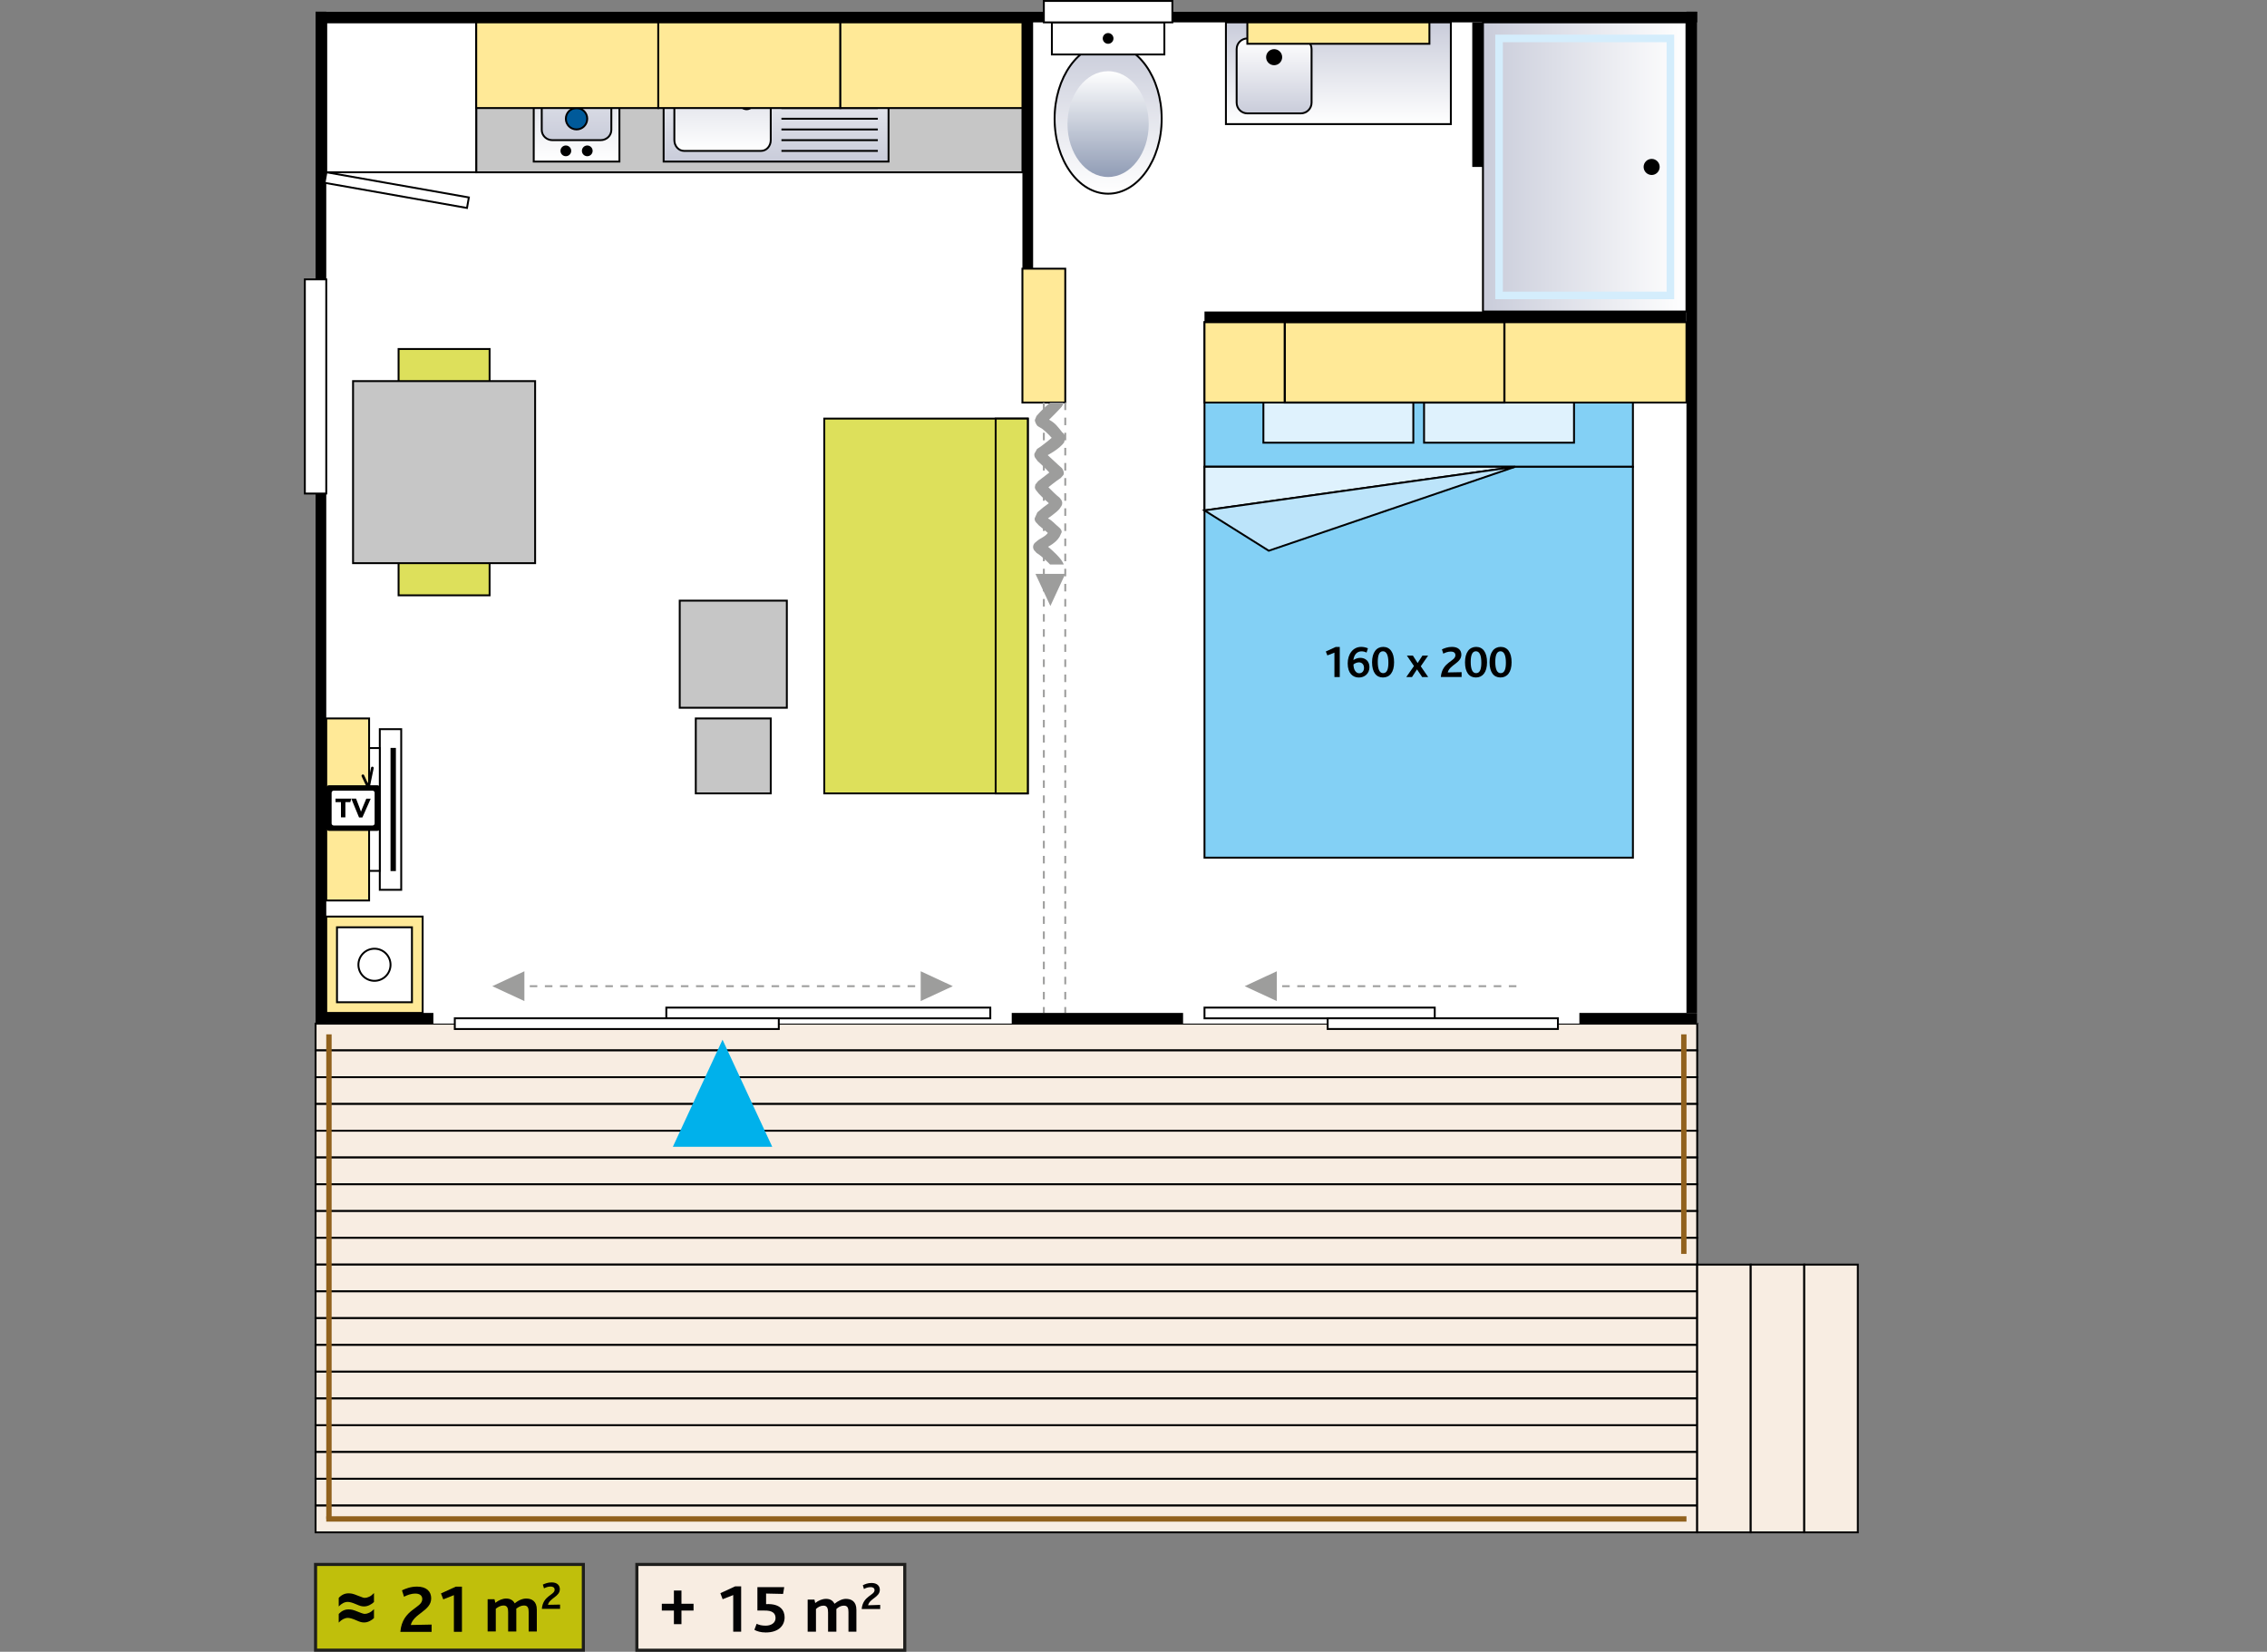 <?xml version="1.0" encoding="utf-8"?>
<!-- Generator: Adobe Illustrator 25.3.1, SVG Export Plug-In . SVG Version: 6.00 Build 0)  -->
<svg version="1.1" xmlns="http://www.w3.org/2000/svg" xmlns:xlink="http://www.w3.org/1999/xlink" x="0px" y="0px"
	 viewBox="0 0 600 437.22" style="enable-background:new 0 0 600 437.22;" xml:space="preserve">
<rect x="0" y="0" width="600" height="437.22" fill="#808080" stroke="none"/>
<style type="text/css">
	.st0{fill:#F8EDE2;stroke:#000000;stroke-width:0.5;stroke-miterlimit:10;}
	.st1{fill:#FFFFFF;}
	.st2{fill:#83D0F5;stroke:#000000;stroke-width:0.5;}
	.st3{fill:#DFF2FD;stroke:#000000;stroke-width:0.5;}
	.st4{fill:#BCE4FA;stroke:#000000;stroke-width:0.5;}
	.st5{fill:#FFE997;stroke:#000000;stroke-width:0.5;}
	.st6{fill:url(#SVGID_1_);stroke:#000000;stroke-width:0.5;}
	.st7{fill:url(#SVGID_2_);stroke:#000000;stroke-width:0.5;}
	.st8{fill:url(#SVGID_3_);}
	.st9{fill:#FFFFFF;stroke:#000000;stroke-width:0.5;}
	.st10{fill:#C6C6C6;stroke:#000000;stroke-width:0.5;}
	.st11{fill:url(#SVGID_4_);stroke:#000000;stroke-width:0.5;}
	.st12{fill:url(#SVGID_5_);stroke:#000000;stroke-width:0.5;}
	.st13{fill:none;stroke:#000000;stroke-width:0.5;}
	.st14{fill:#462810;stroke:#000000;stroke-width:0.5;}
	.st15{fill:url(#SVGID_6_);stroke:#000000;stroke-width:0.5;}
	.st16{fill:url(#SVGID_7_);stroke:#000000;stroke-width:0.5;}
	.st17{fill:#005A9A;stroke:#000000;stroke-width:0.5;}
	.st18{fill:#FFFFFF;stroke:#000000;stroke-width:0.5;}
	.st19{fill:#DDE05B;stroke:#000000;stroke-width:0.5;stroke-miterlimit:10;}
	.st20{fill:#91611D;}
	.st21{fill:url(#SVGID_8_);stroke:#000000;stroke-width:0.5;}
	.st22{fill:none;stroke:#D4EDFC;stroke-width:2;}
	.st23{fill:url(#SVGID_9_);stroke:#000000;stroke-width:0.5;}
	.st24{fill:none;stroke:#9D9D9C;stroke-width:0.5;stroke-miterlimit:10;stroke-dasharray:2,2,2,2,2,2;}
	.st25{fill:#9D9D9C;}
	.st26{fill:#00B1EB;}
	.st27{fill:#C0BF0B;stroke:#1E1E1C;stroke-width:0.817;}
	.st28{fill:#010202;}
	.st29{fill:#FFE997;stroke:#000000;stroke-width:0.549;}
	.st30{fill:#FFFFFF;stroke:#000000;stroke-width:0.5;stroke-miterlimit:10;}
	.st31{fill:#F8EDE2;stroke:#1E1E1C;stroke-width:0.817;stroke-miterlimit:10;}
	.st32{fill:#030304;}
	.st33{fill:#020203;}
	.st34{display:none;}
	.st35{display:inline;}
	.st36{fill:#1E1E1C;}
</style>
<g id="Calque_1">
	<rect x="83.52" y="270.96" class="st0" width="365.67" height="7.09"/>
	<rect x="83.52" y="278.04" class="st0" width="365.67" height="7.09"/>
	<rect x="83.52" y="285.13" class="st0" width="365.67" height="7.09"/>
	<rect x="83.52" y="292.22" class="st0" width="365.67" height="7.09"/>
	<rect x="83.52" y="299.3" class="st0" width="365.67" height="7.09"/>
	<rect x="83.52" y="306.39" class="st0" width="365.67" height="7.09"/>
	<rect x="83.52" y="313.48" class="st0" width="365.67" height="7.09"/>
	<rect x="83.52" y="320.56" class="st0" width="365.67" height="7.09"/>
	<rect x="83.52" y="327.65" class="st0" width="365.67" height="7.09"/>
	<rect x="83.52" y="334.74" class="st0" width="365.67" height="7.09"/>
	<rect x="83.52" y="341.82" class="st0" width="365.67" height="7.09"/>
	<rect x="83.52" y="348.91" class="st0" width="365.67" height="7.09"/>
	<rect x="83.52" y="356" class="st0" width="365.67" height="7.09"/>
	<rect x="83.52" y="363.08" class="st0" width="365.67" height="7.09"/>
	<rect x="83.52" y="370.17" class="st0" width="365.67" height="7.09"/>
	<rect x="83.52" y="377.26" class="st0" width="365.67" height="7.09"/>
	<rect x="83.52" y="384.34" class="st0" width="365.67" height="7.09"/>
	<rect x="83.52" y="391.43" class="st0" width="365.67" height="7.09"/>
	<rect x="83.52" y="398.52" class="st0" width="365.67" height="7.09"/>
	<rect x="83.52" y="3.08" class="st1" width="365.67" height="267.87"/>
	<rect x="318.79" y="85.29" class="st2" width="113.39" height="38.27"/>
	<rect x="318.79" y="123.56" class="st2" width="113.39" height="103.46"/>
	<polygon class="st3" points="318.79,123.56 318.79,135.11 401,123.56 	"/>
	<polygon class="st4" points="318.79,135.11 335.8,145.78 401,123.56 	"/>
	<g>
		<g>
			<path d="M353.18,179.21v-6.46l-1.87,0.74l-0.41-1.04l2.61-1.2h1.08v7.96H353.18z"/>
			<path d="M359.65,179.34c-1.6,0-2.96-1.12-2.96-3.73c0-2.42,1.36-4.38,3.57-4.38c0.55,0,1.16,0.1,1.79,0.37l-0.37,1.14
				c-0.43-0.23-0.88-0.33-1.31-0.33c-1.09,0-1.99,0.73-2.17,2.31c0.48-0.32,1.1-0.59,1.83-0.59c1.31,0,2.42,0.86,2.42,2.46
				C362.45,178.29,361.17,179.34,359.65,179.34z M359.68,175.32c-0.54,0-1.1,0.25-1.46,0.55c0.01,1.51,0.71,2.34,1.52,2.34
				c0.74,0,1.27-0.55,1.27-1.41C361.01,175.84,360.4,175.32,359.68,175.32z"/>
			<path d="M366.02,179.33c-1.78,0-2.88-1.39-2.88-4.02c0-2.63,1.18-4.08,2.95-4.08c1.79,0,2.88,1.45,2.88,4.08
				C368.97,177.94,367.81,179.33,366.02,179.33z M366.02,172.39c-1.09,0-1.37,1.31-1.37,2.83c0,1.9,0.45,2.96,1.43,2.96
				c1.1,0,1.38-1.26,1.38-2.77C367.46,173.5,367,172.39,366.02,172.39z"/>
			<path d="M376.4,179.21l-1.37-2.03l-1.32,2.03h-1.51l2.03-2.91l-1.87-2.76h1.59l1.25,1.96l1.27-1.96h1.5l-1.94,2.83l1.96,2.84
				H376.4z"/>
			<path d="M381.34,179.21c0.35-4.05,3.86-4.11,3.86-5.77c0-0.71-0.55-0.97-1.2-0.97c-0.83,0-1.46,0.28-2.01,0.55l-0.36-1.13
				c0.66-0.31,1.54-0.66,2.66-0.66c1.68,0,2.48,0.88,2.48,2.06c0,2.23-3.09,2.67-3.6,4.7l3.67-0.07v1.28H381.34z"/>
			<path d="M390.62,179.33c-1.78,0-2.88-1.39-2.88-4.02c0-2.63,1.18-4.08,2.95-4.08c1.79,0,2.88,1.45,2.88,4.08
				C393.57,177.94,392.4,179.33,390.62,179.33z M390.62,172.39c-1.09,0-1.37,1.31-1.37,2.83c0,1.9,0.46,2.96,1.43,2.96
				c1.1,0,1.38-1.26,1.38-2.77C392.06,173.5,391.6,172.39,390.62,172.39z"/>
			<path d="M397.12,179.33c-1.78,0-2.88-1.39-2.88-4.02c0-2.63,1.18-4.08,2.95-4.08c1.79,0,2.88,1.45,2.88,4.08
				C400.07,177.94,398.91,179.33,397.12,179.33z M397.12,172.39c-1.09,0-1.37,1.31-1.37,2.83c0,1.9,0.46,2.96,1.43,2.96
				c1.1,0,1.38-1.26,1.38-2.77C398.56,173.5,398.1,172.39,397.12,172.39z"/>
		</g>
	</g>
	<rect x="376.9" y="88.83" class="st3" width="39.69" height="28.35"/>
	<rect x="334.38" y="88.83" class="st3" width="39.68" height="28.35"/>
	<rect x="449.19" y="334.74" class="st0" width="14.17" height="70.87"/>
	<rect x="463.36" y="334.74" class="st0" width="14.17" height="70.87"/>
	<rect x="477.53" y="334.74" class="st0" width="14.17" height="70.87"/>
	<rect x="83.52" y="3.09" width="365.67" height="2.83"/>
	<rect x="83.52" y="3.08" width="2.83" height="267.87"/>
	<rect x="270.6" y="4.5" width="2.83" height="66.61"/>
	<rect x="318.79" y="85.29" class="st5" width="21.26" height="21.26"/>
	
		<linearGradient id="SVGID_1_" gradientUnits="userSpaceOnUse" x1="-616.186" y1="280.781" x2="-643.115" y2="280.781" gradientTransform="matrix(-4.489700e-11 1 1 4.489700e-11 73.445 649.035)">
		<stop  offset="0" style="stop-color:#FFFFFF"/>
		<stop  offset="1" style="stop-color:#C9CCDA"/>
	</linearGradient>
	<rect x="324.46" y="5.92" class="st6" width="59.53" height="26.93"/>
	<g id="WC">
		
			<linearGradient id="SVGID_2_" gradientUnits="userSpaceOnUse" x1="161.19" y1="70.853" x2="161.19" y2="31.167" gradientTransform="matrix(1 0 0 1 132.091 -19.579)">
			<stop  offset="0" style="stop-color:#FFFFFF"/>
			<stop  offset="1" style="stop-color:#C9CCDA"/>
		</linearGradient>
		<path class="st7" d="M307.46,31.43c0,10.96-6.35,19.84-14.17,19.84c-7.83,0-14.17-8.88-14.17-19.84
			c0-10.96,6.35-19.84,14.17-19.84C301.11,11.59,307.46,20.47,307.46,31.43z"/>
		
			<linearGradient id="SVGID_3_" gradientUnits="userSpaceOnUse" x1="161.19" y1="38.428" x2="161.19" y2="66.429" gradientTransform="matrix(1 0 0 1 132.091 -19.579)">
			<stop  offset="0" style="stop-color:#FFFFFF"/>
			<stop  offset="1" style="stop-color:#909CB5"/>
		</linearGradient>
		<path class="st8" d="M304.03,32.85c0,7.73-4.81,14-10.75,14c-5.94,0-10.75-6.27-10.75-14c0-7.73,4.81-14,10.75-14
			S304.03,25.12,304.03,32.85z"/>
		<rect x="278.4" y="5.92" class="st9" width="29.77" height="8.5"/>
		<path d="M294.7,10.17c0,0.78-0.63,1.42-1.42,1.42c-0.78,0-1.42-0.63-1.42-1.42c0-0.78,0.63-1.42,1.42-1.42
			C294.06,8.75,294.7,9.39,294.7,10.17z"/>
	</g>
	<rect x="126.04" y="5.92" class="st10" width="144.57" height="39.69"/>
	<g id="évier">
		
			<linearGradient id="SVGID_4_" gradientUnits="userSpaceOnUse" x1="732.077" y1="691.943" x2="732.077" y2="660.762" gradientTransform="matrix(1 0 0 -1 -526.672 703.532)">
			<stop  offset="0" style="stop-color:#FFFFFF"/>
			<stop  offset="1" style="stop-color:#C9CCDA"/>
		</linearGradient>
		<rect x="175.64" y="11.59" class="st11" width="59.53" height="31.18"/>
		
			<linearGradient id="SVGID_5_" gradientUnits="userSpaceOnUse" x1="717.903" y1="663.596" x2="717.903" y2="689.108" gradientTransform="matrix(1 0 0 -1 -526.672 703.532)">
			<stop  offset="0" style="stop-color:#FFFFFF"/>
			<stop  offset="1" style="stop-color:#C9CCDA"/>
		</linearGradient>
		<path class="st12" d="M203.99,17.26c0-1.57-1.14-2.83-2.55-2.83h-20.41c-1.41,0-2.55,1.27-2.55,2.83V37.1
			c0,1.57,1.14,2.84,2.55,2.84h20.41c1.41,0,2.55-1.27,2.55-2.84V17.26z"/>
		<path d="M199.73,27.03c0-1.17-0.95-2.13-2.13-2.13s-2.12,0.95-2.12,2.13s0.95,2.13,2.12,2.13S199.73,28.2,199.73,27.03z"/>
		<line class="st13" x1="206.82" y1="39.94" x2="232.33" y2="39.94"/>
		<line class="st13" x1="206.82" y1="37.1" x2="232.33" y2="37.1"/>
		<line class="st13" x1="206.82" y1="34.27" x2="232.33" y2="34.27"/>
		<line class="st13" x1="206.82" y1="31.43" x2="232.33" y2="31.43"/>
		<line class="st13" x1="206.82" y1="28.6" x2="232.33" y2="28.6"/>
		<line class="st13" x1="206.82" y1="25.76" x2="232.33" y2="25.76"/>
		<line class="st13" x1="206.82" y1="22.93" x2="232.33" y2="22.93"/>
		<line class="st14" x1="206.82" y1="20.09" x2="232.33" y2="20.09"/>
		<line class="st13" x1="206.82" y1="17.26" x2="232.33" y2="17.26"/>
		<line class="st13" x1="206.82" y1="14.42" x2="232.33" y2="14.42"/>
	</g>
	<rect x="276.27" y="0.25" class="st9" width="34.02" height="5.67"/>
	<rect x="83.52" y="268.12" width="31.18" height="2.83"/>
	<g id="cuisinère">
		
			<linearGradient id="SVGID_6_" gradientUnits="userSpaceOnUse" x1="1000.104" y1="-352.394" x2="1000.104" y2="-321.213" gradientTransform="matrix(-1 0 0 -1 1152.7 -309.625)">
			<stop  offset="0" style="stop-color:#FFFFFF"/>
			<stop  offset="1" style="stop-color:#C9CCDA"/>
		</linearGradient>
		<rect x="141.26" y="11.59" class="st15" width="22.68" height="31.18"/>
		
			<linearGradient id="SVGID_7_" gradientUnits="userSpaceOnUse" x1="1000.104" y1="-315.545" x2="1000.104" y2="-346.725" gradientTransform="matrix(-1 0 0 -1 1152.7 -309.625)">
			<stop  offset="0" style="stop-color:#FFFFFF"/>
			<stop  offset="1" style="stop-color:#C9CCDA"/>
		</linearGradient>
		<path class="st16" d="M143.38,8.63c0-1.5,1.27-2.71,2.83-2.71h12.76c1.57,0,2.83,1.21,2.83,2.71v25.76c0,1.5-1.27,2.71-2.83,2.71
			h-12.76c-1.57,0-2.83-1.21-2.83-2.71V8.63z"/>
		<path class="st17" d="M149.76,31.43c0-1.57,1.27-2.83,2.83-2.83c1.57,0,2.83,1.27,2.83,2.83c0,1.57-1.27,2.83-2.83,2.83
			C151.03,34.26,149.76,33,149.76,31.43z"/>
		<path class="st17" d="M149.76,15.84c0-1.57,1.27-2.83,2.83-2.83c1.57,0,2.83,1.27,2.83,2.83s-1.27,2.83-2.83,2.83
			C151.03,18.67,149.76,17.41,149.76,15.84z"/>
		<path d="M148.34,39.93c0-0.78,0.63-1.42,1.42-1.42c0.78,0,1.42,0.63,1.42,1.42c0,0.78-0.63,1.42-1.42,1.42
			C148.98,41.35,148.34,40.72,148.34,39.93z"/>
		<path d="M154.01,39.93c0-0.78,0.63-1.42,1.42-1.42c0.78,0,1.42,0.63,1.42,1.42c0,0.78-0.63,1.42-1.42,1.42
			C154.65,41.35,154.01,40.72,154.01,39.93z"/>
	</g>
	<rect x="86.35" y="5.92" class="st9" width="39.68" height="39.68"/>
	
		<rect x="103.53" y="31.19" transform="matrix(0.174 -0.985 0.985 0.174 37.166 144.938)" class="st18" width="2.83" height="38.27"/>
	<rect x="105.49" y="92.38" class="st19" width="24.09" height="17.01"/>
	<g>
		<rect x="86.35" y="242.61" class="st5" width="25.51" height="25.51"/>
		<g>
			<rect x="89.19" y="245.45" class="st9" width="19.84" height="19.84"/>
			<path class="st9" d="M103.36,255.37c0,2.35-1.9,4.25-4.25,4.25c-2.35,0-4.25-1.9-4.25-4.25c0-2.35,1.9-4.25,4.25-4.25
				C101.46,251.12,103.36,253.02,103.36,255.37z"/>
		</g>
	</g>
	<rect x="444.94" y="273.79" class="st20" width="1.42" height="58.11"/>
	<rect x="86.35" y="401.35" class="st20" width="360" height="1.42"/>
	
		<linearGradient id="SVGID_8_" gradientUnits="userSpaceOnUse" x1="768.13" y1="305.323" x2="821.989" y2="305.323" gradientTransform="matrix(-1 0 0 -1 1214.481 349.511)">
		<stop  offset="0" style="stop-color:#FFFFFF"/>
		<stop  offset="1" style="stop-color:#C9CCDA"/>
	</linearGradient>
	<rect x="392.49" y="5.92" class="st21" width="53.86" height="76.54"/>
	<rect x="396.75" y="10.17" class="st22" width="45.35" height="68.03"/>
	<path d="M435.01,44.19c0-1.17,0.95-2.13,2.13-2.13c1.17,0,2.12,0.95,2.12,2.13c0,1.17-0.95,2.13-2.12,2.13
		C435.97,46.31,435.01,45.36,435.01,44.19z"/>
	<rect x="80.68" y="73.95" class="st9" width="5.67" height="56.69"/>
	<rect x="105.49" y="140.57" class="st19" width="24.09" height="17.01"/>
	<rect x="398.16" y="85.29" class="st5" width="48.19" height="21.26"/>
	<rect x="389.66" y="5.92" width="2.83" height="38.27"/>
	
		<linearGradient id="SVGID_9_" gradientUnits="userSpaceOnUse" x1="74.308" y1="419.067" x2="74.308" y2="399.225" gradientTransform="matrix(-1 0 0 -1 411.527 429.239)">
		<stop  offset="0" style="stop-color:#FFFFFF"/>
		<stop  offset="1" style="stop-color:#C9CCDA"/>
	</linearGradient>
	<path class="st23" d="M327.3,13.01c0-1.57,1.27-2.83,2.83-2.83h14.17c1.57,0,2.83,1.27,2.83,2.83v14.17c0,1.56-1.27,2.83-2.83,2.83
		h-14.17c-1.57,0-2.83-1.27-2.83-2.83V13.01z"/>
	<path d="M337.22,17.26c1.18,0,2.13-0.95,2.13-2.13c0-1.17-0.95-2.12-2.13-2.12c-1.17,0-2.12,0.95-2.12,2.12
		C335.09,16.31,336.04,17.26,337.22,17.26z"/>
	<rect x="330.13" y="5.92" class="st5" width="48.19" height="5.67"/>
	<rect x="126.04" y="5.92" class="st5" width="48.19" height="22.68"/>
	<rect x="418.01" y="268.12" width="31.18" height="2.83"/>
	<rect x="318.79" y="266.71" class="st9" width="60.94" height="2.84"/>
	<rect x="351.39" y="269.54" class="st9" width="60.94" height="2.83"/>
	<line class="st24" x1="339.34" y1="261.04" x2="401.71" y2="261.04"/>
	<polygon class="st25" points="337.93,264.98 329.42,261.04 337.93,257.09 	"/>
	<rect x="446.35" y="3.08" width="2.84" height="265.04"/>
	<rect x="176.35" y="266.71" class="st9" width="85.75" height="2.84"/>
	<rect x="120.37" y="269.54" class="st9" width="85.75" height="2.84"/>
	<line class="st24" x1="140.21" y1="261.04" x2="250.76" y2="261.04"/>
	<polygon class="st25" points="243.68,264.98 252.18,261.04 243.68,257.09 	"/>
	<polygon class="st25" points="138.79,264.98 130.29,261.04 138.79,257.09 	"/>
	<g>
		<g>
			<g>
				<g>
					<polygon class="st26" points="204.39,303.56 191.23,275.21 178.08,303.56 					"/>
				</g>
			</g>
		</g>
	</g>
	<rect x="86.35" y="273.79" class="st20" width="1.42" height="128.27"/>
	<rect x="83.52" y="414.11" class="st27" width="70.87" height="22.68"/>
	<g>
		<path class="st28" d="M89.65,425.23v-2.27c0.74-0.81,1.61-1.21,2.6-1.21c0.37,0,0.71,0.04,1.02,0.11c0.31,0.07,0.8,0.24,1.46,0.51
			c0.66,0.27,1.1,0.43,1.31,0.49c0.21,0.06,0.39,0.09,0.54,0.09c0.33,0,0.71-0.1,1.14-0.3c0.43-0.2,0.85-0.53,1.26-0.97v2.37
			c-0.27,0.28-0.65,0.55-1.13,0.79c-0.48,0.25-0.98,0.38-1.5,0.38c-0.29,0-0.58-0.04-0.86-0.11c-0.28-0.07-0.72-0.24-1.32-0.5
			c-0.9-0.39-1.61-0.59-2.13-0.59C91.23,424.02,90.43,424.42,89.65,425.23z M89.65,429.49v-2.28c0.74-0.8,1.61-1.21,2.6-1.21
			c0.37,0,0.71,0.04,1.02,0.11c0.31,0.07,0.8,0.24,1.46,0.51c0.66,0.26,1.1,0.43,1.31,0.48c0.21,0.06,0.39,0.09,0.54,0.09
			c0.33,0,0.71-0.1,1.14-0.3c0.43-0.2,0.85-0.52,1.26-0.96v2.37c-0.27,0.28-0.65,0.55-1.13,0.79c-0.48,0.25-0.98,0.37-1.5,0.37
			c-0.29,0-0.58-0.04-0.86-0.11c-0.28-0.07-0.72-0.24-1.32-0.51c-0.9-0.39-1.61-0.59-2.13-0.59
			C91.23,428.27,90.43,428.68,89.65,429.49z"/>
	</g>
	<path d="M139.92,431.85v-5.17c0-0.95-0.18-1.71-1.24-1.71c-0.77,0-1.49,0.41-2.05,0.86c0.02,0.07,0.02,0.2,0.02,0.31v5.71h-2.16
		v-5.13c0-0.95-0.18-1.75-1.22-1.75c-0.77,0-1.49,0.41-2.05,0.86v6.01h-2.16v-8.52h1.82l0.22,0.94c0.94-0.72,1.91-1.13,2.9-1.13
		c1.06,0,1.84,0.49,2.23,1.28c0.99-0.85,2.11-1.28,3.04-1.28c1.46,0,2.81,0.7,2.81,2.94v5.78H139.92z"/>
	<path d="M143.41,425.85c0.3-3.55,3.38-3.6,3.38-5.05c0-0.62-0.48-0.85-1.05-0.85c-0.72,0-1.28,0.24-1.76,0.48l-0.31-0.99
		c0.58-0.27,1.34-0.58,2.33-0.58c1.47,0,2.17,0.77,2.17,1.81c0,1.95-2.71,2.34-3.15,4.12l3.21-0.06v1.12H143.41z"/>
	<g>
		<g>
			<path d="M105.96,431.94c0.52-6.09,5.8-6.18,5.8-8.66c0-1.06-0.83-1.46-1.8-1.46c-1.24,0-2.2,0.41-3.03,0.83l-0.54-1.69
				c0.99-0.47,2.3-0.99,4-0.99c2.52,0,3.73,1.31,3.73,3.1c0,3.35-4.65,4.02-5.4,7.06l5.51-0.11v1.93H105.96z"/>
			<path d="M120.13,431.94v-9.71l-2.81,1.12l-0.61-1.57l3.93-1.8h1.62v11.96H120.13z"/>
		</g>
	</g>
	<rect x="174.23" y="5.92" class="st5" width="48.19" height="22.68"/>
	<rect x="222.42" y="5.92" class="st5" width="48.19" height="22.68"/>
	<rect x="318.79" y="82.46" width="127.56" height="2.83"/>
	<rect x="270.6" y="71.12" class="st5" width="11.34" height="35.43"/>
	<rect x="340.05" y="85.29" class="st29" width="58.11" height="21.26"/>
	<line class="st24" x1="281.94" y1="106.55" x2="281.94" y2="268.12"/>
	<line class="st24" x1="276.27" y1="106.55" x2="276.27" y2="268.12"/>
	<path class="st25" d="M281.52,149.38c-0.09-0.34-0.69-1.24-0.69-1.24c-1.32-1.7-3.45-3.41-3.45-3.41s2.06-1.01,3.05-2.64l0.57-1.23
		c0.05-0.71-0.8-1.34-0.8-1.34c-1.05-0.85-1.62-1.68-2.85-2.31c0,0,2.05-1.38,3.01-2.45l0.57-0.82c0.3-0.5,0.28-1.15-0.05-1.64
		l-0.46-0.58c-1.2-0.93-1.84-1.72-2.94-2.75c0,0,1.9-1.56,3.27-2.46l0.71-0.8c0.36-0.74-0.39-1.78-0.39-1.78
		c-1.34-1.15-2.46-2.3-3.78-3.46c0,0,3.08-1.6,4.34-3.34l0.31-1.32c-0.09-0.94-0.8-1.37-0.8-1.37c-1.2-1.49-1.78-2.42-3.48-3.35
		c0,0,1.8-1.74,3.28-3.36c0,0,0.41-0.54,0.59-1.17l-3.62,0c-1.45,1.34-2.39,2.14-3.59,3.56l-0.44,1.07c0,0.44,0.46,1.42,0.83,1.64
		l1.09,0.65c1.26,0.94,2.55,2.41,2.55,2.41s-2.38,2.05-3.87,2.94l-0.71,1.26c-0.06,0.36,0,0.74,0.19,1.05l0.66,0.9
		c1.65,1.46,3.1,3.04,3.1,3.04s-1.57,1.18-2.96,2.27l-0.76,0.94c0.06,0.3-0.38,0.69,0.19,1.45l0.77,0.96
		c0.94,0.99,2.63,2.5,2.63,2.5c-1.05,0.75-2.08,1.54-3.04,2.41l-0.72,1.62c-0.02,0.36,0.11,0.71,0.33,0.99l0.83,0.88
		c1.26,0.98,2.34,1.97,2.34,1.97c-0.88,1.12-1.73,1.21-2.8,2.08l-0.61,0.52c-0.57,0.52-0.66,1.37-0.2,2l0.65,0.71
		c1.57,0.93,3.54,3.04,3.54,3.04H281.52z"/>
	<polygon class="st25" points="281.94,151.9 278,160.41 274.05,151.9 	"/>
	<rect x="93.44" y="100.88" class="st10" width="48.19" height="48.19"/>
	<rect x="86.35" y="190.17" class="st5" width="11.34" height="48.19"/>
	<g>
		<rect x="100.52" y="193.01" class="st30" width="5.67" height="42.52"/>
		<rect x="97.69" y="198.01" class="st30" width="2.83" height="32.51"/>
		<rect x="103.36" y="197.97" width="1.42" height="32.6"/>
	</g>
	<rect x="218.16" y="110.8" class="st19" width="53.86" height="99.21"/>
	
		<rect x="218.16" y="156.16" transform="matrix(6.155704e-11 -1 1 6.155704e-11 107.361 428.177)" class="st19" width="99.21" height="8.5"/>
	<rect x="179.9" y="158.99" class="st10" width="28.35" height="28.35"/>
	<g>
		<path d="M99.86,207.85h-1.89l0.93-4.49c0.04-0.19-0.08-0.39-0.28-0.42c-0.19-0.04-0.38,0.08-0.42,0.28l-0.85,4.08l-0.98-2.1
			c-0.08-0.18-0.3-0.26-0.48-0.17c-0.18,0.08-0.26,0.3-0.17,0.48l1.1,2.34l-9.75,0c-0.39,0-0.71,0.32-0.71,0.71v10.66
			c0,0.39,0.32,0.71,0.71,0.71l12.79,0c0.39,0,0.71-0.32,0.71-0.71l0-10.66C100.57,208.17,100.25,207.85,99.86,207.85z"/>
		<path class="st1" d="M99.15,217.97c0,0.3-0.25,0.54-0.57,0.54H88.34c-0.31,0-0.57-0.24-0.57-0.54v-8.15c0-0.3,0.25-0.54,0.57-0.54
			h10.24c0.31,0,0.57,0.24,0.57,0.54V217.97z"/>
		<g>
			<path d="M92.72,212.32h-1.31v4.03l-1.17,0v-4.03H88.8v-0.93h4.17L92.72,212.32z"/>
			<path d="M95.91,216.39h-0.88l-2.05-4.99h1.26l0.95,2.47c0.13,0.35,0.25,0.67,0.34,0.96h0.02c0.09-0.27,0.2-0.57,0.35-0.92
				l1.05-2.51h1.17L95.91,216.39z"/>
		</g>
	</g>
	<rect x="184.15" y="190.17" class="st10" width="19.84" height="19.84"/>
	<rect x="267.77" y="268.12" width="45.35" height="2.83"/>
	<rect x="168.56" y="414.11" class="st31" width="70.9" height="22.7"/>
	<g>
		<path class="st32" d="M180.36,426.31v3.6h-2v-3.6h-3.2v-1.8h3.2v-3.5h2v3.5h3.2v1.8H180.36z"/>
	</g>
	<g>
		<path class="st33" d="M194.06,431.91v-9.7l-2.8,1.1l-0.6-1.6l3.9-1.8h1.6v12H194.06z"/>
		<path class="st33" d="M207.26,421.91l-4.5-0.1v2.8c3.9-0.2,4.9,1.8,4.9,3.5c0,2.1-1.5,4-5,4c-1.3,0-2.3-0.3-3-0.7l0.6-1.6
			c0.6,0.3,1.3,0.5,2.4,0.5c1.4,0,2.6-0.7,2.6-2c0-1.2-0.7-2.1-3.2-2h-1.6v-6.2h7.1L207.26,421.91z"/>
		<path class="st33" d="M224.56,431.91v-5.2c0-1-0.2-1.7-1.2-1.7c-0.8,0-1.5,0.4-2,0.9c0,0.1,0,0.2,0,0.3v5.7h-2.2v-5.1
			c0-1-0.2-1.8-1.2-1.8c-0.8,0-1.5,0.4-2,0.9v6h-2.2v-8.5h1.8l0.2,0.9c0.9-0.7,1.9-1.1,2.9-1.1c1.1,0,1.8,0.5,2.2,1.3
			c1-0.8,2.1-1.3,3-1.3c1.5,0,2.8,0.7,2.8,2.9v5.8L224.56,431.91L224.56,431.91z"/>
		<path class="st33" d="M228.06,425.91c0.3-3.5,3.4-3.6,3.4-5c0-0.6-0.5-0.8-1-0.8c-0.7,0-1.3,0.2-1.8,0.5l-0.3-1
			c0.6-0.3,1.3-0.6,2.3-0.6c1.5,0,2.2,0.8,2.2,1.8c0,2-2.7,2.3-3.1,4.1l3.2-0.1v1.1H228.06L228.06,425.91z"/>
	</g>
</g>
<g id="Calque_2">
	<g id="FR" class="st34">
		<g class="st35">
			<path class="st36" d="M519.57,178.7c0,1.01-0.56,1.4-1.33,1.4h-3.38v1.01h-1.08v-1.01h-1.31l-0.43-1.44h1.74v-1.76l1.08,0.42
				v1.34h2.85c0.44,0,0.65-0.17,0.65-0.54c0-0.36-0.17-0.73-0.31-0.95l0.91-0.38C519.37,177.38,519.57,178.15,519.57,178.7z"/>
			<path class="st36" d="M516.99,174.79c0.84-0.02,1.43-0.72,1.43-1.6c0-0.54-0.13-0.98-0.4-1.47l0.92-0.35
				c0.44,0.64,0.62,1.39,0.62,2.06c0,1.98-1.44,2.82-2.96,2.82c-1.62,0-2.96-0.96-2.96-2.58c0-1.54,1.16-2.54,2.93-2.54
				c0.1,0,0.24,0,0.42,0V174.79z M514.72,173.71c0,0.7,0.62,1.12,1.25,1.12v-2.21C515.36,172.64,514.72,172.98,514.72,173.71z"/>
			<path class="st36" d="M515.11,166.85c-0.14,0.24-0.18,0.49-0.18,0.67c0,0.34,0.16,0.71,0.5,1.09h4.02v1.44h-5.67v-1.21l0.6-0.16
				c-0.52-0.59-0.73-1.03-0.73-1.57c0-0.28,0.08-0.58,0.24-0.79L515.11,166.85z"/>
			<path class="st36" d="M515.11,162.49c-0.14,0.24-0.18,0.49-0.18,0.67c0,0.34,0.16,0.71,0.5,1.09h4.02v1.44h-5.67v-1.21l0.6-0.16
				c-0.52-0.59-0.73-1.03-0.73-1.57c0-0.28,0.08-0.58,0.24-0.79L515.11,162.49z"/>
			<path class="st36" d="M519.45,158.1l-0.5,0.24c0.34,0.37,0.62,0.89,0.62,1.64c0,1.04-0.71,1.86-1.82,1.86
				c-1.17,0-1.81-0.92-1.86-2.37l-0.04-1.01c-0.05,0-0.11,0-0.14,0c-0.68,0-0.96,0.48-0.96,1.08c0,0.62,0.2,1.1,0.42,1.46l-0.9,0.47
				c-0.5-0.76-0.62-1.46-0.62-2.22c0-1.4,0.58-2.25,2.06-2.25h2.24c0.82,0,1.24-0.02,1.5-0.11V158.1z M516.84,158.46l0.02,0.82
				c0.02,0.78,0.29,1.13,0.77,1.13c0.47,0,0.79-0.32,0.79-0.92c0-0.5-0.19-0.83-0.36-1.02H516.84z"/>
			<path class="st36" d="M519.57,153.99c0,0.94-0.23,1.61-0.53,2.1l-1.05-0.47c0.29-0.42,0.5-0.96,0.5-1.52
				c0-0.59-0.22-0.97-0.6-0.97c-1.02,0-0.63,2.61-2.57,2.61c-0.98,0-1.68-0.78-1.68-2.15c0-0.71,0.11-1.22,0.29-1.67h1.2
				c-0.19,0.49-0.37,1.01-0.37,1.61c0,0.5,0.16,0.8,0.49,0.8c0.9,0,0.6-2.66,2.55-2.66C519.08,151.68,519.57,152.79,519.57,153.99z"
				/>
			<path class="st36" d="M519.57,148.98c0,0.94-0.23,1.61-0.53,2.1l-1.05-0.47c0.29-0.42,0.5-0.96,0.5-1.52
				c0-0.59-0.22-0.97-0.6-0.97c-1.02,0-0.63,2.62-2.57,2.62c-0.98,0-1.68-0.78-1.68-2.15c0-0.71,0.11-1.22,0.29-1.67h1.2
				c-0.19,0.49-0.37,1.01-0.37,1.61c0,0.5,0.16,0.8,0.49,0.8c0.9,0,0.6-2.66,2.55-2.66C519.08,146.66,519.57,147.78,519.57,148.98z"
				/>
			<path class="st36" d="M516.99,144.41c0.84-0.02,1.43-0.72,1.43-1.6c0-0.54-0.13-0.98-0.4-1.47l0.92-0.35
				c0.44,0.64,0.62,1.39,0.62,2.06c0,1.98-1.44,2.82-2.96,2.82c-1.62,0-2.96-0.96-2.96-2.58c0-1.54,1.16-2.54,2.93-2.54
				c0.1,0,0.24,0,0.42,0V144.41z M514.72,143.33c0,0.7,0.62,1.12,1.25,1.12v-2.21C515.36,142.26,514.72,142.59,514.72,143.33z"/>
			<path class="st36" d="M519.57,134.27c0,1.85-1.33,2.79-2.93,2.79c-1.73,0-3-1.25-3-2.94c0-0.77,0.19-1.29,0.4-1.62l1.18,0.02
				c-0.3,0.4-0.47,0.84-0.47,1.43c0,0.97,0.77,1.67,1.82,1.67c0.97,0,1.84-0.53,1.84-1.65c0-0.54-0.17-0.95-0.4-1.34l0.95-0.36
				C519.27,132.72,519.57,133.49,519.57,134.27z"/>
			<path class="st36" d="M518.75,126.83c0.52,0.5,0.82,1.2,0.82,2.05c0,0.79-0.25,1.46-0.71,1.96c-0.53,0.56-1.31,0.88-2.22,0.88
				c-0.89,0-1.66-0.3-2.19-0.83c-0.5-0.5-0.8-1.19-0.8-2.02c0-0.88,0.3-1.58,0.82-2.09c0.53-0.49,1.27-0.76,2.13-0.76
				C517.46,126.02,518.22,126.3,518.75,126.83z M514.78,128.89c0,0.91,0.77,1.36,1.82,1.36c1.1,0,1.85-0.52,1.85-1.39
				c0-0.9-0.78-1.36-1.85-1.36C515.51,127.5,514.78,128,514.78,128.89z"/>
			<path class="st36" d="M519.45,121.02l-0.56,0.25c0.36,0.4,0.68,0.98,0.68,1.74c0,0.74-0.38,1.92-2.21,1.92h-3.59v-1.44h3.5
				c0.71,0,1.15-0.32,1.15-1.02c0-0.47-0.25-0.85-0.47-1.09h-4.19v-1.44h4.1c0.88,0,1.28-0.01,1.57-0.11V121.02z"/>
			<path class="st36" d="M519.48,115.78v1.04l-5.71,2.33v-1.48l3.86-1.42v-0.02l-3.86-1.44v-1.39L519.48,115.78z"/>
			<path class="st36" d="M516.99,111.66c0.84-0.02,1.43-0.72,1.43-1.6c0-0.54-0.13-0.98-0.4-1.47l0.92-0.35
				c0.44,0.64,0.62,1.39,0.62,2.06c0,1.98-1.44,2.82-2.96,2.82c-1.62,0-2.96-0.96-2.96-2.58c0-1.54,1.16-2.54,2.93-2.54
				c0.1,0,0.24,0,0.42,0V111.66z M514.72,110.58c0,0.7,0.62,1.12,1.25,1.12v-2.21C515.36,109.51,514.72,109.85,514.72,110.58z"/>
			<path class="st36" d="M515.11,103.72c-0.14,0.24-0.18,0.49-0.18,0.67c0,0.34,0.16,0.71,0.5,1.09h4.02v1.44h-5.67v-1.21l0.6-0.16
				c-0.52-0.59-0.73-1.03-0.73-1.57c0-0.28,0.08-0.58,0.24-0.79L515.11,103.72z"/>
			<path class="st36" d="M519.57,100.5c0,1.01-0.56,1.4-1.33,1.4h-3.38v1.01h-1.08v-1.01h-1.31l-0.43-1.44h1.74V98.7l1.08,0.42v1.34
				h2.85c0.44,0,0.65-0.17,0.65-0.54c0-0.36-0.17-0.73-0.31-0.95l0.91-0.38C519.37,99.18,519.57,99.95,519.57,100.5z"/>
			<path class="st36" d="M516.99,96.59c0.84-0.02,1.43-0.72,1.43-1.6c0-0.54-0.13-0.98-0.4-1.47l0.92-0.35
				c0.44,0.64,0.62,1.39,0.62,2.06c0,1.98-1.44,2.82-2.96,2.82c-1.62,0-2.96-0.96-2.96-2.58c0-1.54,1.16-2.54,2.93-2.54
				c0.1,0,0.24,0,0.42,0V96.59z M514.72,95.51c0,0.7,0.62,1.12,1.25,1.12v-2.21C515.36,94.44,514.72,94.78,514.72,95.51z"/>
		</g>
	</g>
	<g id="EN" class="st34">
		<g class="st35">
			<path class="st36" d="M320.16,371.64c-1.85,0-2.79-1.33-2.79-2.93c0-1.73,1.25-3,2.94-3c0.77,0,1.29,0.19,1.62,0.4l-0.02,1.18
				c-0.4-0.3-0.84-0.47-1.43-0.47c-0.97,0-1.67,0.77-1.67,1.82c0,0.97,0.53,1.83,1.65,1.83c0.54,0,0.95-0.17,1.34-0.4l0.36,0.95
				C321.71,371.34,320.94,371.64,320.16,371.64z"/>
			<path class="st36" d="M327.6,370.83c-0.5,0.52-1.2,0.82-2.05,0.82c-0.79,0-1.46-0.25-1.96-0.71c-0.56-0.53-0.88-1.31-0.88-2.22
				c0-0.89,0.3-1.66,0.83-2.19c0.5-0.5,1.19-0.8,2.01-0.8c0.88,0,1.58,0.3,2.09,0.82c0.49,0.53,0.76,1.27,0.76,2.13
				C328.4,369.53,328.13,370.3,327.6,370.83z M325.54,366.86c-0.91,0-1.36,0.77-1.36,1.82c0,1.1,0.52,1.85,1.39,1.85
				c0.9,0,1.36-0.78,1.36-1.85C326.93,367.59,326.43,366.86,325.54,366.86z"/>
			<path class="st36" d="M331.92,371.56h-1.04l-2.33-5.71h1.48l1.42,3.86h0.02l1.44-3.86h1.39L331.92,371.56z"/>
			<path class="st36" d="M336.04,369.06c0.02,0.84,0.72,1.43,1.6,1.43c0.54,0,0.98-0.13,1.47-0.4l0.35,0.92
				c-0.64,0.44-1.39,0.62-2.06,0.62c-1.98,0-2.82-1.44-2.82-2.96c0-1.62,0.96-2.96,2.58-2.96c1.54,0,2.54,1.16,2.54,2.93
				c0,0.1,0,0.24,0,0.42H336.04z M337.12,366.8c-0.7,0-1.12,0.62-1.12,1.25h2.21C338.18,367.43,337.85,366.8,337.12,366.8z"/>
			<path class="st36" d="M343.98,367.18c-0.24-0.14-0.49-0.18-0.67-0.18c-0.34,0-0.71,0.16-1.09,0.5v4.02h-1.44v-5.67h1.21l0.16,0.6
				c0.59-0.52,1.03-0.73,1.57-0.73c0.28,0,0.58,0.08,0.79,0.24L343.98,367.18z"/>
			<path class="st36" d="M346.19,369.06c0.02,0.84,0.72,1.43,1.6,1.43c0.54,0,0.98-0.13,1.47-0.4l0.35,0.92
				c-0.64,0.44-1.39,0.62-2.06,0.62c-1.98,0-2.82-1.44-2.82-2.96c0-1.62,0.96-2.96,2.58-2.96c1.54,0,2.54,1.16,2.54,2.93
				c0,0.1,0,0.24,0,0.42H346.19z M347.27,366.8c-0.7,0-1.12,0.62-1.12,1.25h2.21C348.33,367.43,348,366.8,347.27,366.8z"/>
			<path class="st36" d="M353.76,371.64c-1.69,0-3.08-1-3.08-2.91c0-1.76,1.31-3.01,3.14-3.01c0.29,0,0.52,0.01,0.72,0.05v-2.73
				h1.44v8.15C355.44,371.46,354.73,371.64,353.76,371.64z M354.54,366.94c-0.19-0.05-0.36-0.08-0.67-0.08
				c-1.02,0-1.75,0.68-1.75,1.8c0,1.03,0.67,1.8,1.77,1.8c0.23,0,0.48-0.04,0.65-0.08V366.94z"/>
			<path class="st36" d="M362.06,371.64c-1.01,0-1.4-0.56-1.4-1.33v-3.38h-1.01v-1.08h1.01v-1.31l1.44-0.43v1.74h1.76l-0.42,1.08
				h-1.34v2.85c0,0.44,0.17,0.65,0.54,0.65c0.36,0,0.73-0.17,0.95-0.31l0.38,0.91C363.38,371.45,362.61,371.64,362.06,371.64z"/>
			<path class="st36" d="M365.97,369.06c0.02,0.84,0.72,1.43,1.6,1.43c0.54,0,0.98-0.13,1.47-0.4l0.35,0.92
				c-0.64,0.44-1.39,0.62-2.06,0.62c-1.98,0-2.82-1.44-2.82-2.96c0-1.62,0.96-2.96,2.58-2.96c1.54,0,2.54,1.16,2.54,2.93
				c0,0.1,0,0.24,0,0.42H365.97z M367.05,366.8c-0.7,0-1.12,0.62-1.12,1.25h2.21C368.12,367.43,367.79,366.8,367.05,366.8z"/>
			<path class="st36" d="M373.92,367.18c-0.24-0.14-0.49-0.18-0.67-0.18c-0.34,0-0.71,0.16-1.09,0.5v4.02h-1.44v-5.67h1.21l0.16,0.6
				c0.59-0.52,1.03-0.73,1.57-0.73c0.28,0,0.58,0.08,0.79,0.24L373.92,367.18z"/>
			<path class="st36" d="M378.27,367.18c-0.24-0.14-0.49-0.18-0.67-0.18c-0.34,0-0.71,0.16-1.09,0.5v4.02h-1.44v-5.67h1.21l0.16,0.6
				c0.59-0.52,1.03-0.73,1.57-0.73c0.28,0,0.58,0.08,0.79,0.24L378.27,367.18z"/>
			<path class="st36" d="M382.66,371.52l-0.24-0.5c-0.37,0.34-0.89,0.62-1.64,0.62c-1.04,0-1.86-0.71-1.86-1.82
				c0-1.17,0.92-1.81,2.37-1.86l1.01-0.04c0-0.05,0-0.11,0-0.14c0-0.68-0.48-0.96-1.08-0.96c-0.62,0-1.1,0.2-1.46,0.42l-0.47-0.9
				c0.76-0.5,1.46-0.62,2.22-0.62c1.4,0,2.25,0.58,2.25,2.06v2.24c0,0.82,0.02,1.24,0.11,1.5H382.66z M382.31,368.92l-0.82,0.02
				c-0.78,0.02-1.13,0.29-1.13,0.77c0,0.47,0.32,0.79,0.92,0.79c0.5,0,0.83-0.19,1.02-0.36V368.92z"/>
			<path class="st36" d="M387.66,371.64c-1.85,0-2.79-1.33-2.79-2.93c0-1.73,1.25-3,2.94-3c0.77,0,1.29,0.19,1.62,0.4l-0.02,1.18
				c-0.4-0.3-0.84-0.47-1.43-0.47c-0.97,0-1.67,0.77-1.67,1.82c0,0.97,0.53,1.83,1.65,1.83c0.54,0,0.95-0.17,1.34-0.4l0.36,0.95
				C389.2,371.34,388.44,371.64,387.66,371.64z"/>
			<path class="st36" d="M391.68,369.06c0.02,0.84,0.72,1.43,1.6,1.43c0.54,0,0.98-0.13,1.47-0.4l0.35,0.92
				c-0.64,0.44-1.39,0.62-2.06,0.62c-1.98,0-2.82-1.44-2.82-2.96c0-1.62,0.96-2.96,2.58-2.96c1.54,0,2.54,1.16,2.54,2.93
				c0,0.1,0,0.24,0,0.42H391.68z M392.76,366.8c-0.7,0-1.12,0.62-1.12,1.25h2.21C393.82,367.43,393.49,366.8,392.76,366.8z"/>
		</g>
	</g>
	<g id="DE" class="st34">
		<g class="st35">
			<path class="st36" d="M311.04,371.49c-0.55,0.55-1.37,0.88-2.54,0.88c-1.12,0-1.93-0.26-2.46-0.78
				c-0.56-0.54-0.78-1.37-0.78-2.24v-5h1.45v4.9c0,0.58,0.16,1.04,0.47,1.39c0.3,0.32,0.77,0.49,1.34,0.49
				c0.67,0,1.14-0.18,1.44-0.49c0.3-0.32,0.42-0.77,0.42-1.32v-4.98h1.45v4.93C311.83,370.17,311.58,370.95,311.04,371.49z
				 M307.43,363.84c-0.41,0-0.74-0.35-0.74-0.77s0.34-0.77,0.74-0.77c0.42,0,0.75,0.35,0.75,0.77S307.85,363.84,307.43,363.84z
				 M309.69,363.84c-0.42,0-0.76-0.35-0.76-0.77s0.34-0.77,0.76-0.77c0.41,0,0.74,0.35,0.74,0.77S310.09,363.84,309.69,363.84z"/>
			<path class="st36" d="M315.21,372.37c-0.77,0-1.4-0.14-1.87-0.41v-8.2h1.44v2.85c0.33-0.1,0.68-0.17,1.1-0.17
				c1.4,0,2.71,0.91,2.71,2.76C318.59,371.19,317.04,372.37,315.21,372.37z M315.58,367.65c-0.36,0-0.6,0.1-0.8,0.18v3.25
				c0.22,0.07,0.42,0.11,0.71,0.11c0.96,0,1.67-0.82,1.67-1.87C317.15,368.43,316.56,367.65,315.58,367.65z"/>
			<path class="st36" d="M320.88,369.79c0.02,0.84,0.72,1.43,1.6,1.43c0.54,0,0.98-0.13,1.47-0.4l0.35,0.92
				c-0.64,0.44-1.39,0.62-2.06,0.62c-1.98,0-2.82-1.44-2.82-2.96c0-1.62,0.96-2.96,2.58-2.96c1.54,0,2.54,1.16,2.54,2.93
				c0,0.1,0,0.24,0,0.42H320.88z M321.96,367.52c-0.7,0-1.12,0.62-1.12,1.25h2.21C323.03,368.16,322.7,367.52,321.96,367.52z"/>
			<path class="st36" d="M328.83,367.91c-0.24-0.14-0.49-0.18-0.67-0.18c-0.34,0-0.71,0.16-1.09,0.5v4.02h-1.44v-5.67h1.21l0.16,0.6
				c0.59-0.52,1.03-0.73,1.57-0.73c0.28,0,0.58,0.08,0.79,0.24L328.83,367.91z"/>
			<path class="st36" d="M332.64,372.37c-1.69,0-3.08-1-3.08-2.92c0-1.76,1.31-3.01,3.14-3.01c0.29,0,0.52,0.01,0.72,0.05v-2.73
				h1.44v8.15C334.32,372.19,333.61,372.37,332.64,372.37z M333.42,367.67c-0.19-0.05-0.36-0.08-0.67-0.08
				c-1.02,0-1.75,0.68-1.75,1.8c0,1.03,0.67,1.8,1.77,1.8c0.23,0,0.48-0.04,0.65-0.08V367.67z"/>
			<path class="st36" d="M339.65,372.25l-0.24-0.5c-0.37,0.34-0.89,0.62-1.64,0.62c-1.04,0-1.86-0.71-1.86-1.82
				c0-1.17,0.92-1.81,2.37-1.86l1.01-0.04c0-0.05,0-0.11,0-0.14c0-0.68-0.48-0.96-1.08-0.96c-0.62,0-1.1,0.2-1.46,0.42l-0.47-0.9
				c0.76-0.5,1.46-0.62,2.22-0.62c1.4,0,2.25,0.58,2.25,2.06v2.24c0,0.82,0.02,1.24,0.11,1.5H339.65z M339.29,369.65l-0.82,0.02
				c-0.78,0.02-1.13,0.29-1.13,0.77c0,0.47,0.32,0.79,0.92,0.79c0.5,0,0.83-0.19,1.02-0.36V369.65z"/>
			<path class="st36" d="M344.64,372.37c-1.85,0-2.79-1.33-2.79-2.93c0-1.73,1.25-3,2.94-3c0.77,0,1.29,0.19,1.62,0.4l-0.02,1.18
				c-0.4-0.3-0.84-0.47-1.43-0.47c-0.97,0-1.67,0.77-1.67,1.82c0,0.97,0.53,1.83,1.65,1.83c0.54,0,0.95-0.17,1.34-0.4l0.36,0.95
				C346.19,372.07,345.42,372.37,344.64,372.37z"/>
			<path class="st36" d="M351.21,372.25v-3.31c0-0.64-0.1-1.24-0.86-1.24c-0.49,0-1,0.28-1.38,0.6v3.95h-1.44v-8.49h1.44v3.43
				c0.53-0.43,1.15-0.74,1.88-0.74c0.88,0,1.81,0.42,1.81,2.09v3.72H351.21z"/>
			<path class="st36" d="M355.88,372.37c-1.01,0-1.4-0.56-1.4-1.33v-3.38h-1.01v-1.08h1.01v-1.31l1.44-0.43v1.74h1.76l-0.42,1.08
				h-1.34v2.85c0,0.44,0.17,0.65,0.54,0.65c0.36,0,0.73-0.17,0.95-0.31l0.38,0.91C357.2,372.18,356.44,372.37,355.88,372.37z"/>
			<path class="st36" d="M359.8,369.79c0.02,0.84,0.72,1.43,1.6,1.43c0.54,0,0.98-0.13,1.47-0.4l0.35,0.92
				c-0.64,0.44-1.39,0.62-2.06,0.62c-1.98,0-2.82-1.44-2.82-2.96c0-1.62,0.96-2.96,2.58-2.96c1.54,0,2.54,1.16,2.54,2.93
				c0,0.1,0,0.24,0,0.42H359.8z M360.87,367.52c-0.7,0-1.12,0.62-1.12,1.25h2.21C361.94,368.16,361.61,367.52,360.87,367.52z"/>
			<path class="st36" d="M372.12,365.56h-2.16v6.69h-1.46v-6.69h-2.29v-1.21h6.26L372.12,365.56z"/>
			<path class="st36" d="M373.4,369.79c0.02,0.84,0.72,1.43,1.6,1.43c0.54,0,0.98-0.13,1.47-0.4l0.35,0.92
				c-0.64,0.44-1.39,0.62-2.06,0.62c-1.98,0-2.82-1.44-2.82-2.96c0-1.62,0.96-2.96,2.58-2.96c1.54,0,2.54,1.16,2.54,2.93
				c0,0.1,0,0.24,0,0.42H373.4z M374.48,367.52c-0.7,0-1.12,0.62-1.12,1.25h2.21C375.55,368.16,375.21,367.52,374.48,367.52z"/>
			<path class="st36" d="M381.34,367.91c-0.24-0.14-0.49-0.18-0.67-0.18c-0.34,0-0.71,0.16-1.09,0.5v4.02h-1.44v-5.67h1.21l0.16,0.6
				c0.59-0.52,1.03-0.73,1.57-0.73c0.28,0,0.58,0.08,0.79,0.24L381.34,367.91z"/>
			<path class="st36" d="M385.7,367.91c-0.24-0.14-0.49-0.18-0.67-0.18c-0.34,0-0.71,0.16-1.09,0.5v4.02h-1.44v-5.67h1.21l0.16,0.6
				c0.59-0.52,1.03-0.73,1.57-0.73c0.28,0,0.58,0.08,0.79,0.24L385.7,367.91z"/>
			<path class="st36" d="M390.09,372.25l-0.24-0.5c-0.37,0.34-0.89,0.62-1.64,0.62c-1.04,0-1.86-0.71-1.86-1.82
				c0-1.17,0.92-1.81,2.37-1.86l1.01-0.04c0-0.05,0-0.11,0-0.14c0-0.68-0.48-0.96-1.08-0.96c-0.62,0-1.1,0.2-1.46,0.42l-0.47-0.9
				c0.76-0.5,1.46-0.62,2.22-0.62c1.4,0,2.25,0.58,2.25,2.06v2.24c0,0.82,0.02,1.24,0.11,1.5H390.09z M389.73,369.65l-0.82,0.02
				c-0.78,0.02-1.13,0.29-1.13,0.77c0,0.47,0.32,0.79,0.92,0.79c0.5,0,0.83-0.19,1.02-0.36V369.65z"/>
			<path class="st36" d="M394.2,372.37c-0.94,0-1.61-0.23-2.1-0.53l0.47-1.05c0.42,0.29,0.96,0.5,1.52,0.5
				c0.59,0,0.97-0.22,0.97-0.6c0-1.02-2.62-0.63-2.62-2.57c0-0.98,0.78-1.68,2.15-1.68c0.71,0,1.22,0.11,1.67,0.29v1.2
				c-0.49-0.19-1.01-0.37-1.61-0.37c-0.5,0-0.8,0.16-0.8,0.49c0,0.9,2.66,0.6,2.66,2.55C396.51,371.88,395.4,372.37,394.2,372.37z"
				/>
			<path class="st36" d="M399.21,372.37c-0.94,0-1.61-0.23-2.1-0.53l0.47-1.05c0.42,0.29,0.96,0.5,1.52,0.5
				c0.59,0,0.97-0.22,0.97-0.6c0-1.02-2.61-0.63-2.61-2.57c0-0.98,0.78-1.68,2.15-1.68c0.71,0,1.22,0.11,1.67,0.29v1.2
				c-0.49-0.19-1.01-0.37-1.61-0.37c-0.5,0-0.8,0.16-0.8,0.49c0,0.9,2.66,0.6,2.66,2.55C401.53,371.88,400.41,372.37,399.21,372.37z
				"/>
			<path class="st36" d="M403.78,369.79c0.02,0.84,0.72,1.43,1.6,1.43c0.54,0,0.98-0.13,1.47-0.4l0.35,0.92
				c-0.64,0.44-1.39,0.62-2.06,0.62c-1.98,0-2.82-1.44-2.82-2.96c0-1.62,0.96-2.96,2.58-2.96c1.54,0,2.54,1.16,2.54,2.93
				c0,0.1,0,0.24,0,0.42H403.78z M404.86,367.52c-0.7,0-1.12,0.62-1.12,1.25h2.21C405.93,368.16,405.6,367.52,404.86,367.52z"/>
		</g>
	</g>
	<g id="NL" class="st34">
		<g class="st35">
			<path class="st36" d="M322.84,370.83c-0.5,0.52-1.2,0.82-2.05,0.82c-0.79,0-1.46-0.25-1.96-0.71c-0.56-0.53-0.88-1.31-0.88-2.22
				c0-0.89,0.3-1.66,0.83-2.19c0.5-0.5,1.19-0.8,2.01-0.8c0.88,0,1.58,0.3,2.09,0.82c0.49,0.53,0.76,1.27,0.76,2.13
				C323.64,369.53,323.37,370.3,322.84,370.83z M320.77,366.86c-0.91,0-1.36,0.77-1.36,1.82c0,1.1,0.52,1.85,1.39,1.85
				c0.9,0,1.36-0.78,1.36-1.85C322.17,367.59,321.66,366.86,320.77,366.86z"/>
			<path class="st36" d="M327.16,371.56h-1.04l-2.33-5.71h1.48l1.42,3.86h0.02l1.44-3.86h1.39L327.16,371.56z"/>
			<path class="st36" d="M331.27,369.06c0.02,0.84,0.72,1.43,1.6,1.43c0.54,0,0.98-0.13,1.47-0.4l0.35,0.92
				c-0.64,0.44-1.39,0.62-2.06,0.62c-1.98,0-2.82-1.44-2.82-2.96c0-1.62,0.96-2.96,2.58-2.96c1.54,0,2.54,1.16,2.54,2.93
				c0,0.1,0,0.24,0,0.42H331.27z M332.35,366.8c-0.7,0-1.12,0.62-1.12,1.25h2.21C333.42,367.43,333.08,366.8,332.35,366.8z"/>
			<path class="st36" d="M339.21,367.18c-0.24-0.14-0.49-0.18-0.67-0.18c-0.34,0-0.71,0.16-1.09,0.5v4.02h-1.44v-5.67h1.21l0.16,0.6
				c0.59-0.52,1.03-0.73,1.57-0.73c0.28,0,0.58,0.08,0.79,0.24L339.21,367.18z"/>
			<path class="st36" d="M343.03,371.64c-1.69,0-3.08-1-3.08-2.91c0-1.76,1.31-3.01,3.14-3.01c0.29,0,0.52,0.01,0.72,0.05v-2.73
				h1.44v8.15C344.71,371.46,344,371.64,343.03,371.64z M343.81,366.94c-0.19-0.05-0.36-0.08-0.67-0.08c-1.02,0-1.75,0.68-1.75,1.8
				c0,1.03,0.67,1.8,1.77,1.8c0.23,0,0.48-0.04,0.65-0.08V366.94z"/>
			<path class="st36" d="M347.77,369.06c0.02,0.84,0.72,1.43,1.6,1.43c0.54,0,0.98-0.13,1.47-0.4l0.35,0.92
				c-0.64,0.44-1.39,0.62-2.06,0.62c-1.98,0-2.82-1.44-2.82-2.96c0-1.62,0.96-2.96,2.58-2.96c1.54,0,2.54,1.16,2.54,2.93
				c0,0.1,0,0.24,0,0.42H347.77z M348.85,366.8c-0.7,0-1.12,0.62-1.12,1.25h2.21C349.92,367.43,349.58,366.8,348.85,366.8z"/>
			<path class="st36" d="M355.99,371.52l-2.01-2.64h-0.02v2.64h-1.44v-8.49h1.44v4.75h0.02l1.82-1.93h1.67l-2.33,2.43l2.53,3.24
				H355.99z"/>
			<path class="st36" d="M360.25,371.64c-1.01,0-1.4-0.56-1.4-1.33v-3.38h-1.01v-1.08h1.01v-1.31l1.44-0.43v1.74h1.76l-0.42,1.08
				h-1.34v2.85c0,0.44,0.17,0.65,0.54,0.65c0.36,0,0.73-0.17,0.95-0.31l0.38,0.91C361.57,371.45,360.8,371.64,360.25,371.64z"/>
			<path class="st36" d="M367.73,371.64c-1.01,0-1.4-0.56-1.4-1.33v-3.38h-1.01v-1.08h1.01v-1.31l1.44-0.43v1.74h1.76l-0.42,1.08
				h-1.34v2.85c0,0.44,0.17,0.65,0.54,0.65c0.36,0,0.73-0.17,0.95-0.31l0.38,0.91C369.04,371.45,368.28,371.64,367.73,371.64z"/>
			<path class="st36" d="M371.64,369.06c0.02,0.84,0.72,1.43,1.6,1.43c0.54,0,0.98-0.13,1.47-0.4l0.35,0.92
				c-0.64,0.44-1.39,0.62-2.06,0.62c-1.98,0-2.82-1.44-2.82-2.96c0-1.62,0.96-2.96,2.58-2.96c1.54,0,2.54,1.16,2.54,2.93
				c0,0.1,0,0.24,0,0.42H371.64z M372.72,366.8c-0.7,0-1.12,0.62-1.12,1.25h2.21C373.78,367.43,373.45,366.8,372.72,366.8z"/>
			<path class="st36" d="M379.58,367.18c-0.24-0.14-0.49-0.18-0.67-0.18c-0.34,0-0.71,0.16-1.09,0.5v4.02h-1.44v-5.67h1.21l0.16,0.6
				c0.59-0.52,1.03-0.73,1.57-0.73c0.28,0,0.58,0.08,0.79,0.24L379.58,367.18z"/>
			<path class="st36" d="M383.94,367.18c-0.24-0.14-0.49-0.18-0.67-0.18c-0.34,0-0.71,0.16-1.09,0.5v4.02h-1.44v-5.67h1.21l0.16,0.6
				c0.59-0.52,1.03-0.73,1.57-0.73c0.28,0,0.58,0.08,0.79,0.24L383.94,367.18z"/>
			<path class="st36" d="M388.33,371.52l-0.24-0.5c-0.37,0.34-0.89,0.62-1.64,0.62c-1.04,0-1.86-0.71-1.86-1.82
				c0-1.17,0.92-1.81,2.37-1.86l1.01-0.04c0-0.05,0-0.11,0-0.14c0-0.68-0.48-0.96-1.08-0.96c-0.62,0-1.1,0.2-1.46,0.42l-0.47-0.9
				c0.76-0.5,1.46-0.62,2.22-0.62c1.4,0,2.25,0.58,2.25,2.06v2.24c0,0.82,0.02,1.24,0.11,1.5H388.33z M387.97,368.92l-0.82,0.02
				c-0.78,0.02-1.13,0.29-1.13,0.77c0,0.47,0.32,0.79,0.92,0.79c0.5,0,0.83-0.19,1.02-0.36V368.92z"/>
			<path class="st36" d="M392.43,371.64c-0.94,0-1.61-0.23-2.1-0.53l0.47-1.05c0.42,0.29,0.96,0.5,1.52,0.5
				c0.59,0,0.97-0.22,0.97-0.6c0-1.02-2.61-0.63-2.61-2.57c0-0.98,0.78-1.68,2.15-1.68c0.71,0,1.22,0.11,1.67,0.29v1.2
				c-0.49-0.19-1.01-0.37-1.61-0.37c-0.5,0-0.8,0.16-0.8,0.49c0,0.9,2.66,0.6,2.66,2.55C394.75,371.15,393.63,371.64,392.43,371.64z
				"/>
		</g>
	</g>
</g>
</svg>
